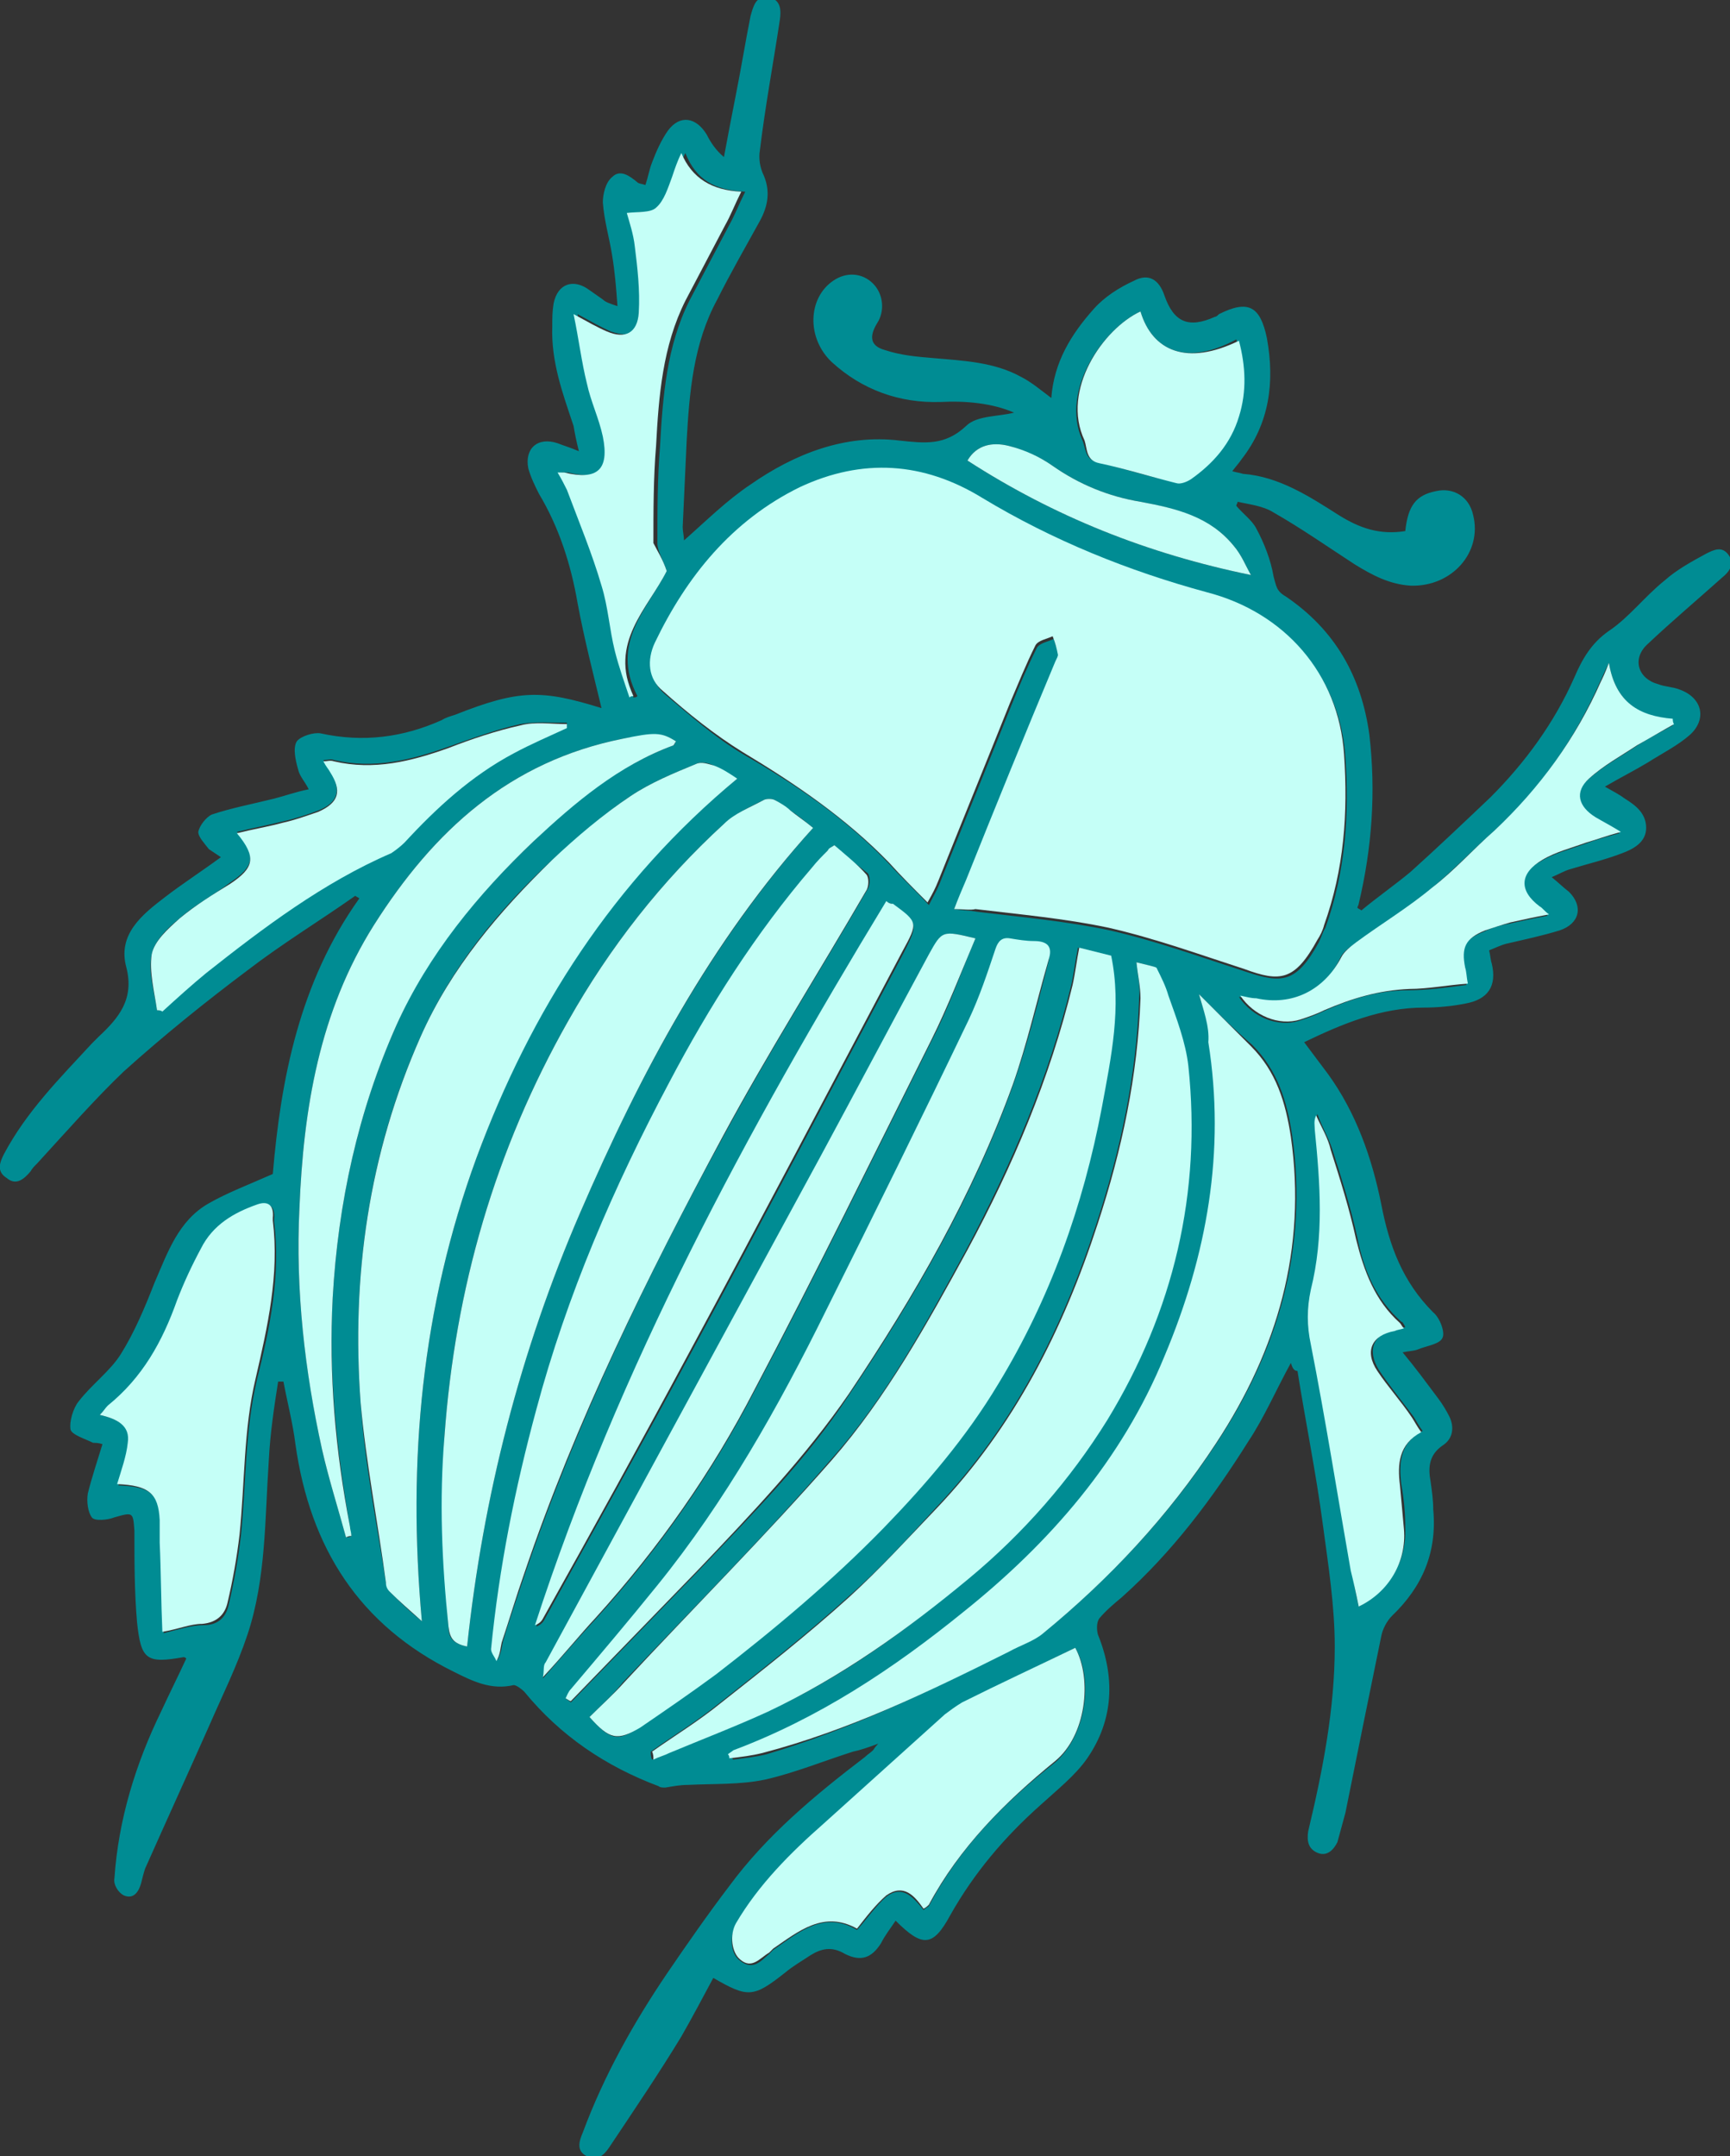 <?xml version="1.0" encoding="utf-8"?>
<!-- Generator: Adobe Illustrator 26.1.0, SVG Export Plug-In . SVG Version: 6.00 Build 0)  -->
<svg version="1.1" id="レイヤー_1" xmlns="http://www.w3.org/2000/svg" xmlns:xlink="http://www.w3.org/1999/xlink" x="0px"
	 y="0px" viewBox="0 0 130 162" style="enable-background:new 0 0 130 162;" xml:space="preserve">
<rect x="0" y="0" width="130" height="162" fill="#333333" stroke="none"/>
<style type="text/css">
	.st0{fill:#008C93;}
	.st1{fill:#C5FFF7;}
</style>
<g id="S3sbDk_00000124854571111446075770000016167739939744176527_">
	<g>
		<path class="st0" d="M97,102.4c-1.1,2-2,4.1-3.2,5.9c-2.7,4.3-5.7,8.3-9.5,11.7c-0.6,0.5-1.2,1-1.7,1.6c-0.2,0.3-0.2,0.8-0.1,1.2
			c1.3,3.2,1.2,6.4-0.8,9.3c-0.9,1.3-2.3,2.4-3.5,3.5c-2.7,2.4-5,5.1-6.8,8.3c-1.3,2.4-2.1,2.4-4.1,0.4c-0.4,0.6-0.8,1.1-1.1,1.7
			c-0.7,1.1-1.5,1.4-2.7,0.8c-1-0.6-1.8-0.4-2.6,0.1c-0.6,0.4-1.3,0.8-1.9,1.3c-2.4,1.9-2.8,1.9-5.4,0.4c-0.8,1.5-1.6,3-2.4,4.4
			c-1.7,2.8-3.6,5.6-5.4,8.3c-0.4,0.6-0.9,1.1-1.7,0.7c-0.8-0.4-0.6-1.1-0.3-1.8c1.6-4.3,3.8-8.2,6.3-11.9c1.5-2.2,3.1-4.5,4.7-6.6
			c2.8-3.8,6.4-6.8,10.2-9.7c0.2-0.2,0.4-0.3,0.6-0.5c0.1-0.1,0.1-0.2,0.4-0.5c-0.8,0.3-1.4,0.5-1.9,0.6c-2.2,0.7-4.4,1.6-6.6,2.1
			c-1.9,0.4-3.9,0.3-5.8,0.4c-0.6,0-1.1,0.1-1.7,0.2c-0.2,0-0.4,0-0.5-0.1c-4-1.5-7.4-3.8-10.1-7.1c-0.2-0.2-0.6-0.5-0.8-0.5
			c-1.7,0.4-3.1-0.3-4.5-1c-7.1-3.5-10.8-9.3-11.9-17.1c-0.2-1.6-0.6-3.1-0.9-4.7c-0.1,0-0.2,0-0.4,0c-0.3,1.9-0.6,3.9-0.7,5.9
			c-0.3,4.4-0.2,8.9-1.6,13.1c-0.8,2.4-1.9,4.6-2.9,6.9c-1.6,3.6-3.2,7.1-4.8,10.7c-0.1,0.3-0.2,0.7-0.3,1.1
			c-0.2,0.7-0.6,1.2-1.3,0.9c-0.4-0.2-0.8-0.8-0.7-1.3c0.3-4.4,1.6-8.6,3.5-12.5c0.6-1.3,1.3-2.7,1.9-4c-0.1-0.1-0.2-0.1-0.2-0.1
			c-2.8,0.5-3.2,0.2-3.5-2.6c-0.2-2.3-0.2-4.6-0.2-6.9c-0.1-1.4-0.1-1.4-1.5-1c-0.5,0.2-1.5,0.3-1.7,0c-0.3-0.4-0.4-1.2-0.3-1.8
			c0.3-1.2,0.7-2.4,1.1-3.7c-0.3-0.1-0.5-0.1-0.7-0.1c-0.6-0.3-1.6-0.6-1.7-1c-0.1-0.6,0.2-1.6,0.6-2.1c1-1.3,2.4-2.3,3.2-3.6
			c1-1.6,1.8-3.5,2.5-5.3c1-2.3,1.8-4.7,4.1-6c1.4-0.8,3-1.4,4.8-2.2c0.6-7.1,2-14.4,6.5-20.7c-0.1-0.1-0.2-0.1-0.3-0.2
			c-2.7,1.9-5.5,3.6-8.1,5.6c-3.2,2.4-6.3,4.9-9.3,7.6C7.2,82.5,5,85,2.8,87.4c-0.2,0.2-0.4,0.4-0.5,0.6c-0.5,0.6-1.1,1.1-1.8,0.5
			C-0.3,88,0,87.3,0.3,86.7C2,83.5,4.5,81,6.9,78.4c0.2-0.2,0.3-0.3,0.5-0.5c1.5-1.4,2.7-2.8,2.1-5.2c-0.7-2.5,1.2-4,2.9-5.3
			c1.3-1,2.7-1.9,4.2-3c-0.3-0.2-0.6-0.4-0.9-0.6c-0.3-0.4-0.8-0.9-0.8-1.3c0.1-0.5,0.6-1.1,1-1.3c1.5-0.5,3.1-0.8,4.7-1.2
			c0.8-0.2,1.6-0.5,2.6-0.7c-0.3-0.6-0.7-1-0.8-1.5c-0.2-0.7-0.4-1.6-0.1-2.1c0.3-0.4,1.3-0.7,1.8-0.6c3.2,0.7,6.2,0.3,9.1-1
			c0.3-0.2,0.7-0.3,1-0.4c4.8-1.9,6.5-1.9,11-0.5c-0.6-2.5-1.3-5.2-1.8-7.9c-0.5-2.9-1.4-5.7-2.9-8.2c-0.3-0.6-0.6-1.2-0.8-1.9
			c-0.3-1.5,0.7-2.4,2.2-1.9c0.5,0.2,0.9,0.3,1.6,0.6c-0.2-0.8-0.3-1.3-0.4-1.9c-0.8-2.4-1.7-4.8-1.6-7.5c0-0.6,0-1.1,0.1-1.7
			c0.3-1.5,1.5-1.9,2.7-1c0.3,0.2,0.7,0.5,1,0.7c0.2,0.2,0.5,0.3,1.1,0.5c-0.1-1.4-0.2-2.6-0.4-3.8c-0.2-1.3-0.6-2.6-0.7-4
			c0-0.6,0.2-1.5,0.7-1.9c0.6-0.6,1.3-0.1,1.9,0.4c0.1,0.1,0.3,0.1,0.6,0.2c0.2-0.6,0.3-1.2,0.5-1.7c0.3-0.8,0.7-1.7,1.2-2.4
			c0.9-1.2,2.1-1,2.9,0.3c0.3,0.6,0.7,1.2,1.3,1.7c0.3-1.6,0.6-3.2,0.9-4.7c0.4-2,0.7-3.9,1.1-5.9c0.2-0.7,0.4-1.6,1.4-1.4
			c0.9,0.2,0.9,1,0.8,1.7c-0.5,3.3-1.1,6.5-1.5,9.8c-0.1,0.6,0,1.3,0.3,1.9c0.5,1.2,0.3,2.3-0.3,3.4c-1.1,2-2.2,3.9-3.2,5.9
			c-1.8,3.3-2.1,7-2.3,10.6c-0.1,2.2-0.2,4.4-0.3,6.5c0,0.3,0.1,0.7,0.1,1c1.7-1.5,3.2-3,5-4.2c3.3-2.3,7.1-3.8,11.2-3.3
			c1.9,0.2,3.4,0.4,5-1.1c0.8-0.8,2.5-0.7,3.6-1c-1.6-0.7-3.6-0.9-5.5-0.8c-3.1,0.1-5.9-0.9-8.2-3c-1.9-1.8-1.8-4.8,0.1-6.1
			c1-0.7,2.2-0.6,3,0.2c0.8,0.8,0.9,2.1,0.3,3c-0.6,1-0.5,1.7,0.6,2c1.2,0.4,2.4,0.5,3.6,0.6c2.3,0.2,4.6,0.3,6.6,1.4
			c0.8,0.4,1.5,1,2.3,1.6c0.2-2.7,1.5-4.8,3.2-6.7c0.8-0.9,1.9-1.6,3-2.1c1.1-0.6,1.9-0.1,2.3,1.1c0.7,2,1.8,2.5,3.8,1.6
			c0.1,0,0.2-0.1,0.3-0.2c2.2-1.1,3.1-0.6,3.6,1.8c0.6,3.3,0.2,6.4-1.9,9.1c-0.2,0.3-0.4,0.5-0.7,0.9c0.3,0.1,0.5,0.1,0.8,0.2
			c2.7,0.2,5,1.7,7.2,3.1c1.6,1,3.1,1.5,5,1.2c0.2-1.9,0.8-2.7,2.3-3c1.3-0.3,2.5,0.4,2.8,1.8c0.7,2.8-1.6,5.4-4.7,5.3
			c-1.6-0.1-2.9-0.8-4.2-1.6c-2-1.3-4-2.7-6.1-3.9c-0.8-0.5-1.8-0.6-2.7-0.8c0,0.1-0.1,0.2-0.1,0.3c0.5,0.6,1.2,1.1,1.5,1.7
			c0.6,1.1,1.1,2.4,1.3,3.6c0.2,0.7,0.2,1.1,0.9,1.5c3.7,2.5,5.7,6,6.3,10.4c0.5,4.3,0.2,8.5-0.8,12.7c0,0.1-0.1,0.2-0.1,0.3
			c0.1,0.1,0.2,0.1,0.3,0.2c1.2-1,2.5-1.9,3.7-2.9c2-1.8,4-3.7,6-5.6c2.6-2.6,4.8-5.6,6.3-9c0.6-1.4,1.3-2.6,2.6-3.5
			c1.5-1,2.7-2.6,4.2-3.8c0.9-0.8,2-1.4,3.1-2c0.6-0.3,1.2-0.6,1.7,0.1c0.5,0.7,0,1.3-0.5,1.7c-1.9,1.7-3.8,3.3-5.6,5
			c-1.2,1.1-0.7,2.6,0.8,3c0.5,0.2,1.1,0.2,1.6,0.4c1.7,0.6,2.1,2.2,0.8,3.4c-0.9,0.8-2.1,1.4-3.2,2.1c-1,0.6-2,1.1-3.2,1.8
			c0.7,0.4,1.1,0.6,1.5,0.9c0.8,0.5,1.6,1.1,1.6,2.2c0,1.1-1,1.6-1.8,1.9c-1.3,0.5-2.6,0.8-3.9,1.2c-0.4,0.1-0.9,0.4-1.4,0.6
			c0.5,0.4,0.9,0.8,1.3,1.1c1.1,1.1,0.8,2.4-0.7,2.9c-1.3,0.4-2.7,0.7-4,1c-0.4,0.1-0.8,0.3-1.3,0.5c0.1,0.4,0.1,0.7,0.2,1
			c0.4,1.7-0.3,2.7-2,3c-1,0.2-2.1,0.3-3.1,0.3c-3.2,0-6.1,1.2-9,2.6c0.6,0.8,1.2,1.6,1.8,2.4c2.1,2.9,3.3,6.3,4,9.8
			c0.6,3.1,1.6,5.8,3.9,8.1c0.5,0.4,0.9,1.5,0.7,1.9c-0.2,0.5-1.2,0.6-1.9,0.9c-0.3,0.1-0.6,0.1-1.1,0.2c1,1.2,1.8,2.3,2.7,3.5
			c0.3,0.4,0.6,0.9,0.8,1.3c0.4,0.8,0.3,1.7-0.5,2.2c-1,0.7-1.1,1.6-0.9,2.7c0.1,0.7,0.2,1.4,0.2,2.1c0.3,3.2-0.8,5.8-3.1,8
			c-0.4,0.4-0.7,1-0.8,1.5c-0.9,4.4-1.8,8.8-2.7,13.3c-0.2,0.7-0.4,1.5-0.6,2.2c-0.3,0.6-0.8,1.1-1.5,0.8c-0.7-0.3-0.8-0.9-0.7-1.6
			c1.1-4.6,2-9.2,2-13.9c0-3.1-0.5-6.2-0.9-9.2c-0.5-3.8-1.3-7.7-1.9-11.5C97.2,103,97.1,102.7,97,102.4z M71.7,68.3
			c0.6,0.1,1.2,0.1,1.7,0.2c3.3,0.4,6.7,0.7,10,1.4c3.5,0.8,6.8,2,10.2,3.1c2.7,0.9,3.8,0.9,5.5-2.2c0.2-0.4,0.3-0.8,0.5-1.1
			c1.5-4.2,1.8-8.4,1.5-12.8c-0.4-6.1-4.5-10.7-10.3-12.2c-6-1.5-11.6-3.9-16.9-7.1c-4.4-2.7-9-3-13.7-0.8
			c-5.2,2.5-8.5,6.6-10.9,11.7c-0.6,1.2-0.5,2.6,0.6,3.6c1.9,1.6,3.8,3.3,6,4.6c4,2.3,7.8,4.9,11,8.3c0.9,1,1.9,1.9,2.9,3
			c0.3-0.6,0.6-1.1,0.8-1.6c1.8-4.5,3.6-8.9,5.4-13.4c0.6-1.5,1.2-2.9,1.9-4.3c0.2-0.4,0.9-0.5,1.3-0.7c0.1,0.5,0.3,0.9,0.4,1.4
			c0,0.2-0.1,0.3-0.2,0.5c-2.2,5.5-4.4,10.9-6.7,16.4C72.3,66.8,72.1,67.4,71.7,68.3z M31.7,121.8c-1.1-12.1,0-23.6,4.1-34.8
			c4.1-11.2,10.3-20.9,19.6-28.5c-0.6-0.3-1.1-0.7-1.8-1c-0.4-0.2-1-0.3-1.3-0.1c-1.7,0.7-3.4,1.4-4.9,2.4c-2.1,1.4-4,3.1-5.9,4.8
			c-4.1,3.8-7.6,8.1-9.9,13.3c-3.9,8.7-5.2,18-4.5,27.5c0.3,4.5,1.2,9,1.9,13.5c0,0.2,0.2,0.5,0.3,0.7C30,120.3,30.7,121,31.7,121.8
			z M44.3,129c1.5,1.7,2.1,1.9,3.7,0.8c1.9-1.3,3.9-2.6,5.7-4c4.5-3.4,8.7-7,12.6-11c3.3-3.3,6.3-6.8,8.6-10.8
			c3.8-6.5,6.4-13.4,7.8-20.8c0.7-3.7,1.5-7.5,0.7-11.4c-0.8-0.2-1.6-0.4-2.4-0.6c-0.2,1-0.3,1.9-0.5,2.8c-1.7,7-4.5,13.5-7.9,19.9
			c-3,5.5-6,11.1-10.2,15.8c-5,5.8-10.4,11.2-15.6,16.7C46.1,127.3,45.2,128.1,44.3,129z M35.1,123.7c1.2-11.3,4-22.2,8.5-32.6
			c4.5-10.4,9.8-20.3,17.5-28.9c-0.6-0.5-1.1-0.9-1.7-1.3c-0.4-0.3-0.8-0.6-1.2-0.8c-0.2-0.1-0.6-0.1-0.8,0c-1,0.5-2.1,1-3,1.8
			c-4.7,4.3-8.6,9.3-11.7,14.8c-5.5,9.7-8.5,20.1-9.3,31.2c-0.3,4.8-0.1,9.6,0.3,14.3C33.7,123.1,34.1,123.5,35.1,123.7z M85.4,72.3
			c0.1,1,0.3,1.8,0.2,2.7c-0.2,5.8-1.4,11.4-3.2,16.9c-2.6,8-6.3,15.3-12.1,21.4c-2.1,2.3-4.2,4.6-6.6,6.7c-3.1,2.8-6.4,5.4-9.7,8
			c-1.6,1.3-3.4,2.4-5.1,3.6c0,0.2,0,0.4,0.1,0.6c0.4-0.1,0.8-0.3,1.2-0.5c2.5-1,5-2,7.4-3.1c5.6-2.5,10.5-6.1,15.1-10
			c4.1-3.4,7.6-7.4,10.4-11.9c5-8.1,7.1-17,6.1-26.6c-0.2-1.8-1-3.5-1.5-5.3c-0.2-0.6-0.5-1.2-0.9-2.1
			C86.7,72.6,86.2,72.5,85.4,72.3z M90.1,74.7c0.3,1.1,0.8,2.4,1,3.7c1.3,8.2-0.1,16.1-3.3,23.6c-3.3,7.8-8.7,13.9-15.1,19.2
			c-5.3,4.2-10.9,8-17.3,10.4c-0.2,0.1-0.3,0.2-0.4,0.3c0,0.1,0,0.2,0.1,0.3c0.8-0.1,1.7-0.2,2.5-0.4C64,129.9,70,127,75.9,124
			c0.9-0.4,1.8-0.8,2.6-1.4c5-4.1,9.4-8.8,13-14.3c4.6-7,6.8-14.6,5.6-23c-0.4-2.6-1.1-4.9-3-6.8C92.7,77.3,91.4,76,90.1,74.7z
			 M62.7,63.5c-0.2,0.1-0.3,0.2-0.4,0.3c-0.4,0.4-0.8,0.9-1.2,1.3c-4.2,5-7.6,10.4-10.7,16.1c-4.1,7.9-7.7,16-10,24.6
			c-1.6,5.9-2.8,11.9-3.4,18c0,0.3,0.2,0.6,0.4,0.9c0.3-0.6,0.3-1,0.4-1.4c0.5-1.7,1.1-3.4,1.7-5.2c3.9-11.4,9.1-22.2,14.9-32.8
			c3.4-6.3,7.2-12.3,10.8-18.5c0.2-0.3,0.2-1,0-1.2C64.3,64.9,63.5,64.3,62.7,63.5z M42.5,127.6c0.1,0.1,0.3,0.2,0.4,0.3
			c3.2-3.3,6.4-6.6,9.6-9.9c4-4.2,8.1-8.3,11.3-13.2c4.9-7.3,9.3-14.9,12.3-23.2c1.1-3.1,1.9-6.3,2.7-9.4c0.2-0.9-0.1-1.5-1.1-1.4
			c-0.6,0-1.2-0.1-1.8-0.2c-0.6-0.1-0.9,0.2-1.1,0.8c-0.6,1.8-1.2,3.6-2,5.3c-3.5,7.3-7.1,14.6-10.7,21.8
			c-3.6,7.3-7.6,14.3-12.7,20.7c-2.1,2.6-4.3,5.2-6.5,7.8C42.8,127.1,42.7,127.4,42.5,127.6z M26,115.5c0.1,0,0.3,0,0.4-0.1
			c0-0.2-0.1-0.4-0.1-0.7c-1-5.7-1.6-11.4-1.3-17.2c0.4-7.1,1.9-14,4.8-20.5c2.4-5.4,6.1-9.8,10.3-13.8c3.1-3,6.4-5.7,10.5-7.2
			c0.1,0,0.1-0.2,0.2-0.3c-1.1-0.7-1.6-0.6-4-0.2c-8.5,1.7-14.2,6.9-18.7,14C24,76,22.8,83.3,22.5,90.8c-0.3,6.1,0.4,12.1,1.7,18.1
			C24.7,111.1,25.4,113.3,26,115.5z M80.8,123.8c-2.9,1.4-5.7,2.8-8.5,4.2c-0.5,0.2-0.9,0.5-1.3,0.9c-3,2.7-6.1,5.4-9.1,8.2
			c-2.5,2.2-4.9,4.6-6.6,7.5c-0.5,0.9-0.4,2.2,0.3,2.7c1,0.8,1.6,0,2.2-0.5c0.1-0.1,0.2-0.2,0.3-0.3c1.9-1.3,3.8-3,6.3-1.5
			c0.8-0.9,1.4-1.8,2.2-2.5c1.2-0.9,2,0,2.8,1c0.2-0.2,0.3-0.2,0.4-0.3c2.3-4.4,5.7-7.8,9.5-10.8C81.6,130.4,82.2,126.2,80.8,123.8z
			 M7.5,106.3c1.3,0.3,2.4,0.8,2.2,2.2c-0.1,1.1-0.5,2.1-0.8,3.1c2.4,0.1,3,0.6,3.2,2.7c0,0.6,0,1.1,0,1.7c0,2.2,0.1,4.4,0.2,6.7
			c1.2-0.3,2.1-0.6,3-0.6c1.1,0,1.7-0.6,1.9-1.6c0.4-1.7,0.7-3.4,0.9-5.1c0.4-3.9,0.3-7.9,1.2-11.7c1-4,1.8-7.9,1.3-11.9
			c0-0.1,0-0.2,0-0.2c0.1-1-0.4-1.3-1.2-1c-1.8,0.6-3.4,1.5-4.2,3.3c-0.6,1.3-1.3,2.6-1.8,3.9c-1.1,3.1-2.7,5.8-5.2,7.9
			C7.9,105.8,7.8,106,7.5,106.3z M73.3,70.5c-2.5-0.6-2.5-0.6-3.5,1.3c-2.7,5-5.4,10.1-8.1,15.1c-6.9,12.7-13.8,25.4-20.7,38.1
			c-0.1,0.3-0.1,0.6-0.2,1.1c1.5-1.7,2.7-3.1,4-4.5c4.7-5.2,8.7-10.9,11.9-17.1c4.6-8.7,8.9-17.5,13.3-26.3
			C71.3,75.7,72.2,73.1,73.3,70.5z M50.1,42.9c-0.3-0.9-0.7-1.5-0.7-2.1c0-2.4,0-4.9,0.2-7.3c0.2-3.7,0.5-7.5,2.2-10.9
			c1-1.9,2-3.8,3-5.7c0.4-0.7,0.7-1.5,1.2-2.5c-2.3-0.1-3.7-0.9-4.5-2.9c-0.3,0.6-0.5,1.2-0.7,1.8c-0.4,0.8-0.6,1.8-1.2,2.3
			c-0.5,0.4-1.4,0.3-2.2,0.4c0.2,0.8,0.5,1.6,0.6,2.5c0.2,1.7,0.3,3.4,0.3,5c-0.1,1.5-1,1.9-2.4,1.4c-0.7-0.3-1.4-0.7-2.5-1.3
			c0.4,1.9,0.6,3.6,1,5.2c0.3,1.4,0.9,2.6,1.2,4c0.5,2.5-0.4,3.3-2.9,2.7c-0.1,0-0.3,0-0.5,0c0.3,0.5,0.5,0.9,0.7,1.3
			c0.9,2.4,1.8,4.8,2.6,7.2c0.5,1.6,0.6,3.3,1,4.9c0.3,1.2,0.7,2.3,1.1,3.5c0.1,0,0.2,0,0.3-0.1C45.8,48.3,48.7,45.7,50.1,42.9z
			 M67,67.9c-0.1,0-0.2-0.1-0.3-0.1c-10.6,17.2-20.2,35-26.4,54.4c0.3-0.1,0.5-0.3,0.6-0.5c3.7-6.7,7.4-13.3,11-20
			c5.4-10,10.7-20.1,16-30.1c1.1-2.2,1.1-2.2-0.7-3.6C67,67.9,67,67.9,67,67.9z M120.9,49.8c-0.4,0.8-0.5,1.1-0.7,1.5
			c-1.9,4.3-4.5,8-8,11.2c-1.6,1.4-3.1,3-4.7,4.3c-1.8,1.5-3.8,2.7-5.7,4.1c-0.4,0.3-0.9,0.6-1.1,1.1c-1.2,2.5-3.6,3.7-6.4,3.1
			c-0.4-0.1-0.7-0.1-1.2-0.2c1,1.5,2.9,2.3,4.5,1.8c0.6-0.2,1.2-0.4,1.8-0.7c2-0.9,4.1-1.6,6.4-1.6c1.4,0,2.9-0.2,4.4-0.4
			c-0.1-0.5-0.1-0.9-0.2-1.2c-0.3-1.6,0-2.2,1.5-2.8c0.6-0.3,1.3-0.5,1.9-0.6c0.9-0.2,1.8-0.4,2.9-0.6c-0.3-0.3-0.5-0.5-0.7-0.6
			c-1.6-1.3-1.5-2.6,0.2-3.5c1-0.6,2.2-0.9,3.3-1.3c0.8-0.3,1.5-0.5,2.6-0.8c-0.8-0.5-1.4-0.8-1.9-1.1c-1.4-0.8-1.7-1.9-0.5-2.9
			c1.1-1,2.4-1.7,3.6-2.5c0.9-0.6,1.9-1.1,2.8-1.6c0-0.1,0-0.3-0.1-0.4C123.2,53.8,121.4,52.8,120.9,49.8z M11.8,75.9
			c0.1,0,0.3,0,0.4,0c1.1-1,2.1-2,3.3-2.9c4.3-3.5,8.8-6.8,13.9-9c0.4-0.2,0.8-0.5,1-0.8c2.4-2.6,5-5.1,8.2-6.7
			c1.3-0.7,2.7-1.2,4-1.9c0-0.1,0-0.2,0-0.3c-1.2,0-2.4-0.1-3.5,0.1c-1.8,0.4-3.7,1.1-5.4,1.7c-2.8,1-5.6,1.7-8.6,1
			c-0.2-0.1-0.5,0-0.8,0c0.2,0.3,0.4,0.6,0.5,0.8c0.9,1.5,0.6,2.4-0.9,3c-0.8,0.3-1.7,0.6-2.6,0.8c-1.2,0.3-2.3,0.5-3.5,0.8
			c1.5,1.8,1.3,2.6-0.5,3.8C16,67.3,14.6,68,13.5,69c-0.9,0.7-1.9,1.7-2.1,2.7C11.1,73,11.6,74.5,11.8,75.9z M102.1,120.7
			c2.3-1.2,3.6-3.4,3.5-5.9c0-1.1-0.1-2.2-0.3-3.3c-0.2-1.6-0.1-3.1,1.6-4c-0.3-0.4-0.5-0.8-0.7-1.1c-0.9-1.2-1.8-2.3-2.6-3.5
			c-0.9-1.5-0.4-2.7,1.3-3c0.2,0,0.4-0.1,0.7-0.2c-0.1-0.2-0.2-0.4-0.3-0.4c-1.9-1.7-2.8-3.8-3.3-6.3c-0.5-2.3-1.2-4.5-1.9-6.7
			c-0.3-0.9-0.8-1.7-1.1-2.6c-0.2,0.4-0.2,0.8-0.1,1.1c0.5,4,0.7,8.1-0.3,12c-0.3,1.4-0.3,2.7,0,4.1c1.1,5.6,2,11.3,3,17
			C101.7,118.9,101.9,119.8,102.1,120.7z M85.7,23.4c-2.8,1.3-6,5.9-4.4,9.6c0.3,0.6,0.2,1.5,1.1,1.7c2,0.5,3.9,1.1,5.8,1.5
			c0.3,0.1,0.8-0.1,1.1-0.3c1.7-1.2,3-2.7,3.6-4.7c0.6-1.9,0.5-3.8,0-5.7C89.2,27.5,86.6,26.4,85.7,23.4z M94,43.2
			c-0.4-0.7-0.7-1.5-1.3-2.2c-1.8-2.2-4.4-2.8-7-3.3c-2.4-0.4-4.6-1.3-6.6-2.7c-1-0.7-2.2-1.2-3.3-1.5c-1.2-0.3-2.4-0.1-3.1,1.1
			C79.2,38.8,86.2,41.6,94,43.2z"/>
		<path class="st1" d="M71.7,68.3c0.3-0.8,0.6-1.5,0.9-2.2c2.2-5.5,4.4-10.9,6.7-16.4c0.1-0.2,0.2-0.4,0.2-0.5
			c-0.1-0.5-0.2-0.9-0.4-1.4c-0.4,0.2-1.1,0.3-1.3,0.7c-0.7,1.4-1.3,2.9-1.9,4.3c-1.8,4.5-3.6,8.9-5.4,13.4
			c-0.2,0.5-0.4,0.9-0.8,1.6c-1.1-1.1-2-2-2.9-3c-3.2-3.3-7-5.9-11-8.3c-2.1-1.3-4.1-2.9-6-4.6c-1.1-0.9-1.2-2.3-0.6-3.6
			c2.4-5,5.8-9.2,10.9-11.7c4.7-2.2,9.3-1.9,13.7,0.8c5.3,3.2,11,5.5,16.9,7.1c5.8,1.5,9.9,6.1,10.3,12.2c0.3,4.4,0,8.6-1.5,12.8
			c-0.1,0.4-0.3,0.8-0.5,1.1c-1.7,3.1-2.8,3.2-5.5,2.2c-3.4-1.1-6.7-2.3-10.2-3.1c-3.3-0.7-6.7-1-10-1.4
			C72.9,68.4,72.4,68.3,71.7,68.3z"/>
		<path class="st1" d="M31.7,121.8c-1-0.9-1.7-1.5-2.4-2.2c-0.2-0.2-0.3-0.4-0.3-0.7c-0.6-4.5-1.5-9-1.9-13.5
			c-0.7-9.5,0.6-18.7,4.5-27.5c2.3-5.2,5.9-9.4,9.9-13.3c1.8-1.7,3.8-3.4,5.9-4.8c1.5-1,3.2-1.7,4.9-2.4c0.4-0.2,0.9,0,1.3,0.1
			c0.6,0.2,1.2,0.6,1.8,1C46.1,66.2,39.9,75.9,35.8,87C31.7,98.2,30.6,109.7,31.7,121.8z"/>
		<path class="st1" d="M44.3,129c0.9-0.9,1.8-1.7,2.6-2.6c5.2-5.6,10.6-11,15.6-16.7c4.1-4.7,7.2-10.3,10.2-15.8
			c3.4-6.3,6.2-12.9,7.9-19.9c0.2-0.9,0.3-1.8,0.5-2.8c0.8,0.2,1.6,0.4,2.4,0.6c0.8,3.9,0,7.6-0.7,11.4c-1.4,7.4-3.9,14.4-7.8,20.8
			c-2.4,4-5.4,7.5-8.6,10.8c-3.9,4-8.2,7.6-12.6,11c-1.9,1.4-3.8,2.7-5.7,4C46.4,130.8,45.8,130.7,44.3,129z"/>
		<path class="st1" d="M35.1,123.7c-1-0.2-1.3-0.6-1.4-1.5c-0.5-4.8-0.7-9.5-0.3-14.3c0.8-11.1,3.8-21.5,9.3-31.2
			c3.1-5.5,7-10.5,11.7-14.8c0.8-0.8,1.9-1.2,3-1.8c0.2-0.1,0.6-0.1,0.8,0c0.4,0.2,0.9,0.5,1.2,0.8c0.5,0.4,1.1,0.8,1.7,1.3
			c-7.7,8.5-13,18.5-17.5,28.9C39.1,101.5,36.3,112.4,35.1,123.7z"/>
		<path class="st1" d="M85.4,72.3c0.8,0.2,1.3,0.3,1.5,0.4c0.4,0.8,0.7,1.4,0.9,2.1c0.6,1.7,1.3,3.5,1.5,5.3
			c1,9.5-1.1,18.4-6.1,26.6c-2.8,4.5-6.3,8.5-10.4,11.9c-4.7,3.9-9.6,7.4-15.1,10c-2.4,1.1-5,2.1-7.4,3.1c-0.4,0.2-0.8,0.3-1.2,0.5
			c0-0.2,0-0.4-0.1-0.6c1.7-1.2,3.5-2.3,5.1-3.6c3.3-2.6,6.6-5.2,9.7-8c2.3-2.1,4.4-4.4,6.6-6.7c5.8-6.1,9.5-13.4,12.1-21.4
			c1.8-5.5,3-11.1,3.2-16.9C85.7,74.1,85.5,73.3,85.4,72.3z"/>
		<path class="st1" d="M90.1,74.7c1.3,1.3,2.6,2.6,3.9,3.9c1.9,1.9,2.6,4.2,3,6.8c1.2,8.4-1,16-5.6,23c-3.6,5.5-8,10.2-13,14.3
			c-0.7,0.6-1.7,0.9-2.6,1.4c-6,3-12,5.9-18.5,7.6c-0.8,0.2-1.6,0.3-2.5,0.4c0-0.1,0-0.2-0.1-0.3c0.1-0.1,0.3-0.2,0.4-0.3
			c6.4-2.4,12-6.1,17.3-10.4c6.5-5.2,11.9-11.4,15.1-19.2c3.2-7.6,4.6-15.4,3.3-23.6C90.9,77.1,90.4,75.8,90.1,74.7z"/>
		<path class="st1" d="M62.7,63.5c0.8,0.7,1.7,1.4,2.4,2.2c0.2,0.2,0.2,0.9,0,1.2c-3.6,6.2-7.4,12.2-10.8,18.5
			c-5.7,10.6-11,21.3-14.9,32.8c-0.6,1.7-1.1,3.4-1.7,5.2c-0.1,0.4-0.1,0.9-0.4,1.4c-0.1-0.3-0.4-0.6-0.4-0.9
			c0.6-6.1,1.8-12.1,3.4-18c2.3-8.6,5.8-16.7,10-24.6c3-5.7,6.5-11.2,10.7-16.1c0.4-0.5,0.8-0.9,1.2-1.3
			C62.3,63.7,62.4,63.7,62.7,63.5z"/>
		<path class="st1" d="M42.5,127.6c0.1-0.2,0.2-0.5,0.4-0.7c2.2-2.6,4.4-5.2,6.5-7.8c5.1-6.3,9.1-13.4,12.7-20.7
			c3.6-7.2,7.2-14.5,10.7-21.8c0.8-1.7,1.4-3.5,2-5.3c0.2-0.6,0.5-0.9,1.1-0.8c0.6,0.1,1.2,0.2,1.8,0.2c1.1,0,1.4,0.5,1.1,1.4
			c-0.9,3.1-1.6,6.3-2.7,9.4c-3,8.3-7.4,15.9-12.3,23.2c-3.3,4.8-7.3,9-11.3,13.2c-3.2,3.3-6.4,6.6-9.6,9.9
			C42.8,127.8,42.7,127.7,42.5,127.6z"/>
		<path class="st1" d="M26,115.5c-0.6-2.2-1.3-4.4-1.8-6.6c-1.3-5.9-2-12-1.7-18.1c0.3-7.5,1.5-14.8,5.6-21.3
			c4.5-7.1,10.2-12.3,18.7-14c2.4-0.5,2.9-0.5,4,0.2c-0.1,0.1-0.1,0.2-0.2,0.3c-4.1,1.5-7.4,4.3-10.5,7.2c-4.2,4-7.9,8.5-10.3,13.8
			c-2.9,6.5-4.4,13.4-4.8,20.5c-0.3,5.8,0.2,11.5,1.3,17.2c0,0.2,0.1,0.4,0.1,0.7C26.3,115.4,26.2,115.4,26,115.5z"/>
		<path class="st1" d="M80.8,123.8c1.3,2.4,0.8,6.6-1.5,8.5c-3.8,3.1-7.2,6.5-9.5,10.8c-0.1,0.1-0.2,0.2-0.4,0.3
			c-0.7-1-1.5-1.9-2.8-1c-0.8,0.7-1.5,1.6-2.2,2.5c-2.5-1.4-4.4,0.2-6.3,1.5c-0.1,0.1-0.2,0.2-0.3,0.3c-0.7,0.4-1.3,1.3-2.2,0.5
			c-0.6-0.5-0.8-1.8-0.3-2.7c1.7-2.9,4.1-5.3,6.6-7.5c3-2.7,6.1-5.5,9.1-8.2c0.4-0.3,0.8-0.6,1.3-0.9
			C75.1,126.5,77.9,125.2,80.8,123.8z"/>
		<path class="st1" d="M7.5,106.3c0.3-0.3,0.4-0.5,0.6-0.7c2.6-2.1,4.1-4.8,5.2-7.9c0.5-1.3,1.1-2.6,1.8-3.9
			c0.9-1.8,2.5-2.7,4.2-3.3c0.8-0.3,1.3,0,1.2,1c0,0.1,0,0.2,0,0.2c0.5,4.1-0.4,8-1.3,11.9c-0.9,3.8-0.8,7.8-1.2,11.7
			c-0.2,1.7-0.5,3.4-0.9,5.1c-0.2,0.9-0.8,1.5-1.9,1.6c-0.9,0-1.8,0.4-3,0.6c-0.1-2.3-0.1-4.5-0.2-6.7c0-0.6,0-1.1,0-1.7
			c-0.1-2-0.8-2.6-3.2-2.7c0.3-1,0.7-2.1,0.8-3.1C9.8,107.1,8.8,106.6,7.5,106.3z"/>
		<path class="st1" d="M73.3,70.5c-1.1,2.6-2.1,5.2-3.3,7.6c-4.4,8.8-8.7,17.6-13.3,26.3c-3.2,6.2-7.2,11.9-11.9,17.1
			c-1.3,1.4-2.5,2.9-4,4.5c0.1-0.5,0-0.9,0.2-1.1c6.9-12.7,13.8-25.4,20.7-38.1c2.7-5,5.4-10.1,8.1-15.1
			C70.8,69.9,70.8,69.9,73.3,70.5z"/>
		<path class="st1" d="M50.1,42.9c-1.4,2.8-4.4,5.4-2.5,9.4c-0.1,0-0.2,0-0.3,0.1c-0.4-1.2-0.8-2.3-1.1-3.5c-0.4-1.6-0.5-3.3-1-4.9
			c-0.7-2.4-1.7-4.8-2.6-7.2c-0.2-0.4-0.4-0.8-0.7-1.3c0.3,0,0.4,0,0.5,0c2.5,0.6,3.4-0.2,2.9-2.7c-0.3-1.4-0.9-2.6-1.2-4
			c-0.4-1.6-0.6-3.3-1-5.2c1.1,0.6,1.8,1,2.5,1.3c1.4,0.6,2.3,0.1,2.4-1.4c0.1-1.7-0.1-3.4-0.3-5c-0.1-0.9-0.4-1.8-0.6-2.5
			c0.8-0.1,1.8,0,2.2-0.4c0.6-0.5,0.9-1.5,1.2-2.3c0.2-0.6,0.4-1.2,0.7-1.8c0.8,1.9,2.3,2.8,4.5,2.9c-0.5,1-0.8,1.8-1.2,2.5
			c-1,1.9-2,3.8-3,5.7c-1.7,3.4-2,7.1-2.2,10.9c-0.2,2.4-0.2,4.9-0.2,7.3C49.4,41.4,49.8,42,50.1,42.9z"/>
		<path class="st1" d="M67,67.9c0,0,0.1,0,0.1,0c1.9,1.4,1.9,1.4,0.7,3.6c-5.3,10-10.6,20.1-16,30.1c-3.6,6.7-7.3,13.4-11,20
			c-0.1,0.2-0.3,0.4-0.6,0.5c6.3-19.4,15.9-37.1,26.4-54.4C66.7,67.8,66.9,67.9,67,67.9z"/>
		<path class="st1" d="M120.9,49.8c0.5,3,2.3,4,4.8,4.2c0,0.1,0,0.3,0.1,0.4c-0.9,0.5-1.9,1.1-2.8,1.6c-1.2,0.8-2.5,1.5-3.6,2.5
			c-1.1,1-0.8,2.1,0.5,2.9c0.5,0.3,1.1,0.6,1.9,1.1c-1.1,0.3-1.9,0.6-2.6,0.8c-1.1,0.4-2.3,0.7-3.3,1.3c-1.7,1-1.8,2.3-0.2,3.5
			c0.2,0.1,0.3,0.3,0.7,0.6c-1.1,0.2-2,0.4-2.9,0.6c-0.7,0.2-1.3,0.4-1.9,0.6c-1.5,0.6-1.8,1.3-1.5,2.8c0.1,0.3,0.1,0.7,0.2,1.2
			c-1.5,0.1-3,0.4-4.4,0.4c-2.3,0.1-4.3,0.7-6.4,1.6c-0.6,0.3-1.2,0.5-1.8,0.7c-1.6,0.5-3.5-0.3-4.5-1.8c0.5,0.1,0.8,0.2,1.2,0.2
			c2.7,0.6,5.1-0.6,6.4-3.1c0.2-0.4,0.7-0.8,1.1-1.1c1.9-1.4,3.9-2.6,5.7-4.1c1.7-1.3,3.1-2.9,4.7-4.3c3.4-3.2,6.1-6.9,8-11.2
			C120.4,51,120.6,50.6,120.9,49.8z"/>
		<path class="st1" d="M11.8,75.9c-0.2-1.4-0.6-2.9-0.4-4.2c0.2-1,1.2-1.9,2.1-2.7c1.2-1,2.5-1.8,3.8-2.6c1.8-1.2,2-2,0.5-3.8
			c1.2-0.3,2.4-0.5,3.5-0.8c0.9-0.2,1.7-0.5,2.6-0.8c1.6-0.7,1.8-1.6,0.9-3c-0.1-0.2-0.3-0.4-0.5-0.8c0.3,0,0.5-0.1,0.8,0
			c3,0.7,5.8,0,8.6-1c1.8-0.7,3.6-1.3,5.4-1.7c1.1-0.3,2.3-0.1,3.5-0.1c0,0.1,0,0.2,0,0.3c-1.3,0.6-2.7,1.2-4,1.9
			c-3.2,1.7-5.8,4.1-8.2,6.7c-0.3,0.3-0.7,0.6-1,0.8c-5.1,2.2-9.6,5.6-13.9,9c-1.1,0.9-2.2,1.9-3.3,2.9
			C12.1,75.9,11.9,75.9,11.8,75.9z"/>
		<path class="st1" d="M102.1,120.7c-0.2-1-0.4-1.9-0.6-2.7c-1-5.7-1.9-11.4-3-17c-0.3-1.4-0.3-2.7,0-4.1c1-4,0.7-8,0.3-12
			c0-0.3-0.1-0.7,0.1-1.1c0.4,0.9,0.9,1.7,1.1,2.6c0.7,2.2,1.4,4.4,1.9,6.7c0.6,2.4,1.4,4.6,3.3,6.3c0.1,0.1,0.1,0.2,0.3,0.4
			c-0.3,0.1-0.5,0.1-0.7,0.2c-1.7,0.3-2.3,1.5-1.3,3c0.8,1.2,1.8,2.3,2.6,3.5c0.2,0.3,0.4,0.7,0.7,1.1c-1.7,0.9-1.8,2.4-1.6,4
			c0.1,1.1,0.2,2.2,0.3,3.3C105.7,117.3,104.4,119.6,102.1,120.7z"/>
		<path class="st1" d="M85.7,23.4c0.9,3,3.5,4.1,7.4,2.2c0.5,1.9,0.6,3.8,0,5.7c-0.6,2-1.9,3.5-3.6,4.7c-0.3,0.2-0.8,0.4-1.1,0.3
			c-2-0.5-3.9-1.1-5.8-1.5c-1-0.2-0.9-1.1-1.1-1.7C79.7,29.3,82.9,24.7,85.7,23.4z"/>
		<path class="st1" d="M94,43.2c-7.8-1.6-14.8-4.4-21.3-8.6c0.7-1.2,1.9-1.4,3.1-1.1c1.2,0.3,2.3,0.8,3.3,1.5c2,1.4,4.2,2.3,6.6,2.7
			c2.7,0.5,5.2,1.1,7,3.3C93.3,41.7,93.6,42.5,94,43.2z"/>
	</g>
</g>
</svg>
